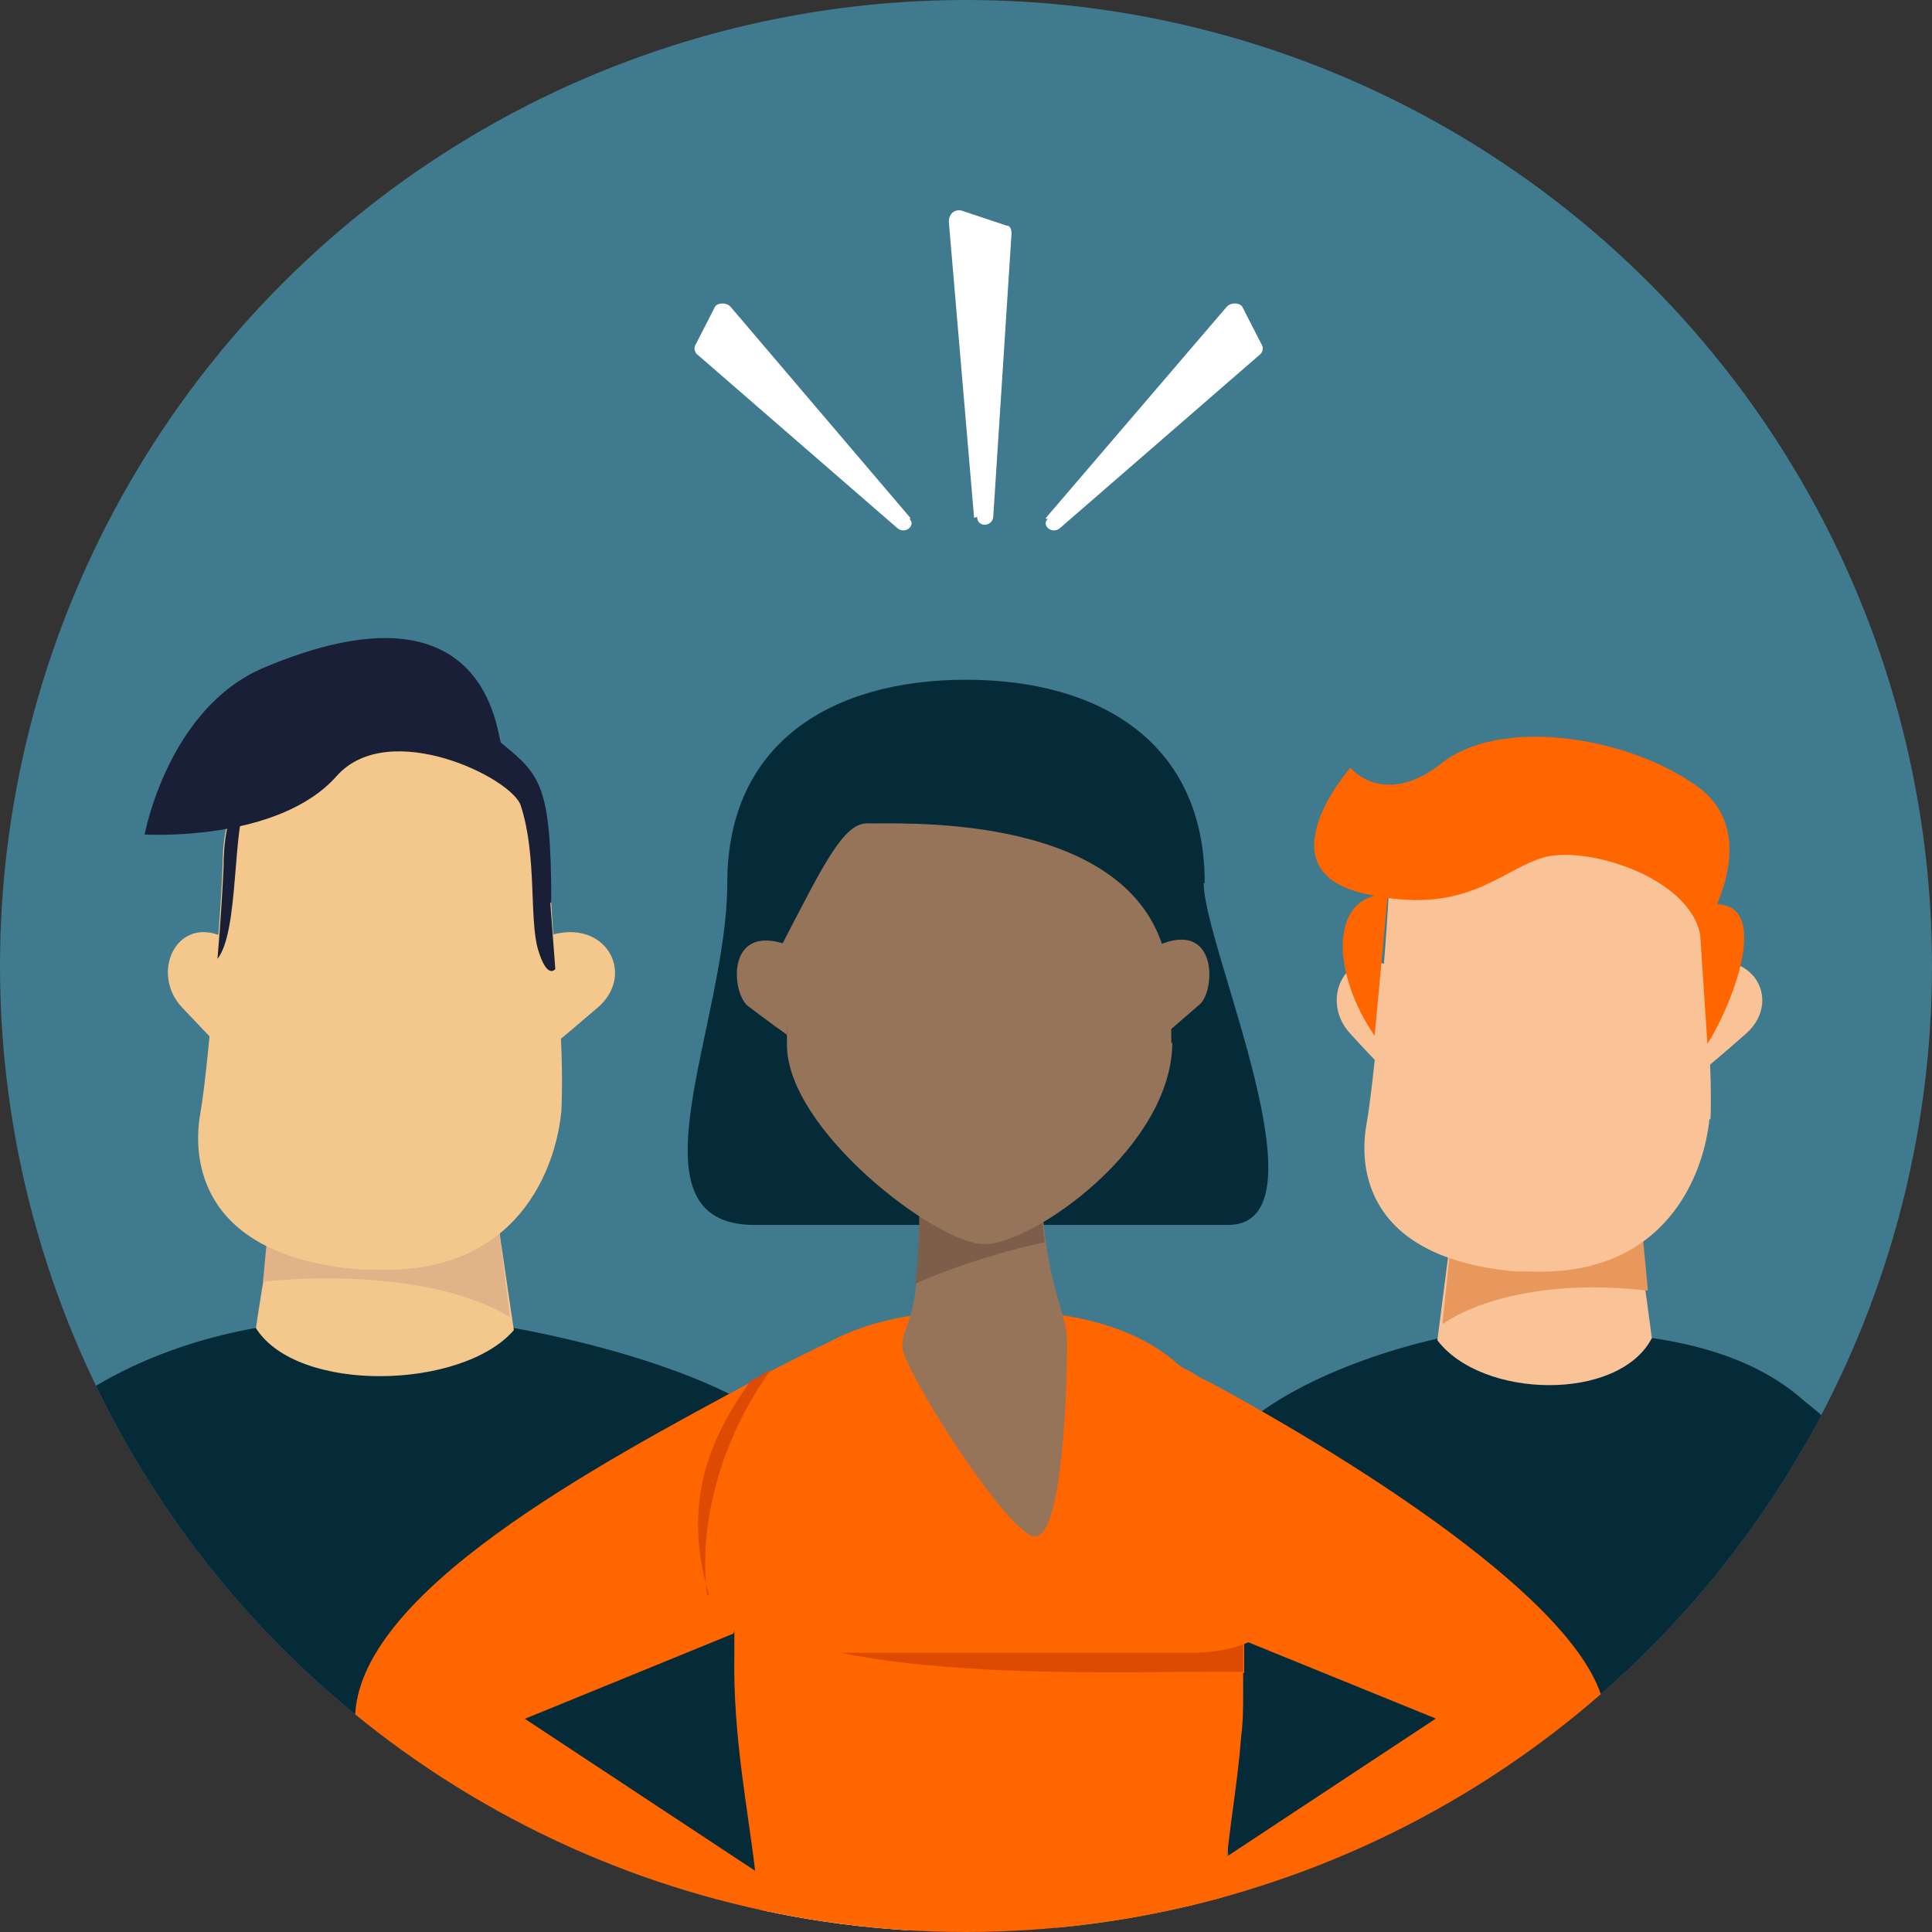 <?xml version="1.0" encoding="UTF-8"?>
<!-- Generator: Adobe Illustrator 27.4.0, SVG Export Plug-In . SVG Version: 6.00 Build 0)  -->
<svg xmlns="http://www.w3.org/2000/svg" xmlns:xlink="http://www.w3.org/1999/xlink" version="1.1" id="Laag_2" x="0px" y="0px" viewBox="0 0 191 191" style="enable-background:new 0 0 191 191;" xml:space="preserve">
<rect x="0" y="0" width="191" height="191" fill="#333333" stroke="none"/>
<style type="text/css">
	.st0{fill:#407A8E;}
	.st1{clip-path:url(#SVGID_00000026157832857573649230000016628921369040830338_);}
	.st2{fill:#062B38;}
	.st3{fill:#F4C78C;}
	.st4{fill:#E2B288;}
	.st5{fill:#191F37;}
	.st6{fill:#F9C397;}
	.st7{fill:#E8985D;}
	.st8{fill:#FF6600;}
	.st9{fill:#B73E08;}
	.st10{fill:#FFFFFF;}
	.st11{fill:#B8A32F;}
	.st12{fill:#DD4B03;}
	.st13{fill:#967459;}
	.st14{fill:#7C5E4A;}
</style>
<g id="Laag_1-2">
	<circle class="st0" cx="95.5" cy="95.5" r="95.5"></circle>
	<g>
		<defs>
			<circle id="SVGID_1_" cx="95.5" cy="95.5" r="95.5"></circle>
		</defs>
		<clipPath id="SVGID_00000157289198494425484760000017542265028593839537_">
			<use xlink:href="#SVGID_1_" style="overflow:visible;"></use>
		</clipPath>
		<g style="clip-path:url(#SVGID_00000157289198494425484760000017542265028593839537_);">
			<g id="Casual_Man_1">
				<path class="st2" d="M-15.8,194.7c0,9.6,1.6,42,1.6,42h12.1l1.1-56.3l3.6-43.3c-20.8,15.7-18.6,48-18.6,57.6H-15.8z"></path>
				<path class="st2" d="M48.7,131H27c-18.2,2.7-31.3,13.7-31.7,27.5c-0.4,16.2,9.3,42.2,9.3,61.8h69.3c0-23.1,8.3-57.1,8.5-70.8      c0-13.7-33.9-18.6-33.9-18.6L48.7,131z"></path>
				<path class="st2" d="M76.3,137.8c20.8,15.7,41.1,42.2,41.1,51.9c0,9.8-40.3,39.3-40.3,39.3l-5.8-8.3l28.2-33.5l-25.8-16.5      l2.5-32.7L76.3,137.8z"></path>
				<path class="st3" d="M49.1,121.2l-0.9-7.7H27.3l-0.7,7.7v2.7c-0.2,0-1.3,7.4-1.3,7.4c4.1,6.5,20.4,6.1,25.5,0.2l-1.5-10.2      L49.1,121.2z"></path>
				<path class="st4" d="M26,126.7c8.7-0.9,18.7,0,24.4,3.5l-1.1-8.8c-4.4,0-13.3,0-22.8,0C26.5,121.4,26,126.7,26,126.7z"></path>
				<path class="st3" d="M23.5,93.5c-5.5-4.2-9,2.4-5.5,6.1s4.4,4.6,4.4,4.6L23.5,93.5z"></path>
				<path class="st3" d="M52.2,93.5c6.8-4.2,11.2,2.4,6.9,6.1s-5.5,4.6-5.5,4.6L52.2,93.5z"></path>
				<path class="st3" d="M55.5,109.8c-0.5,5.5-4.2,16.5-18.9,15.7c-0.2,0-0.5,0-0.6,0c-0.2,0-0.5,0-0.6,0      c-15.7-1.4-16.4-10.9-15.6-15.4c0.5-2.8,1.1-9.4,1.6-15.3l0,0c0.3-3.5,0.5-6.8,0.6-9c0-2.4,0.3-5,1.6-7.4      c1.7-3.1,5.2-5.7,12.9-5.7c13.1,0,17.9,7.2,17.9,12.7c0,5.5,0.6,9.4,0.9,14.9l0,0C55.6,104.1,55.6,107.5,55.5,109.8z"></path>
				<path class="st5" d="M24.5,78.8c-1.6,2.8-0.8,13.2-3,16l0,0c0.3-3.5,0.5-6.8,0.6-9c0-2.4,0.3-5,1.6-7.4l0.8,0.5V78.8z"></path>
				<path class="st5" d="M54.5,89.3c0-11.8-1.1-12.7-5-15.9C49,71.5,47.5,57,26.1,66C16.6,70,14.3,82.5,14.3,82.5s13.2,0.8,19-5.8      c5.2-5.8,17.5,0.3,18.2,3c1.6,4.9,0.8,11.2,1.7,14.2c0.9,3,1.7,1.9,1.7,1.9l-0.5-6.6L54.5,89.3z"></path>
			</g>
			<g id="Artwork_3">
				<g id="Casual_Man_1-2">
					<path class="st2" d="M196.2,194.6c0,9.4-1.6,41.1-1.6,41.1h-11.8l-1.1-55.1l-3.6-42.3C198.4,153.7,196.2,185.2,196.2,194.6z"></path>
					<path class="st2" d="M142.3,132.3h21.2c17.8,2.7,22,13.4,22.2,26.9c0.3,15.9-7.2,41.2-7.2,60.6h-54c0-22.7-6.5-55.8-6.6-69.2       C117.9,137.2,142.3,132.3,142.3,132.3z"></path>
					<path class="st2" d="M125.8,138.9c-20.3,15.4-40.3,41.2-40.3,50.7c0,9.4,39.3,38.4,39.3,38.4l5.7-8.2L103,186.9l25.2-16.2       l-2.4-31.9V138.9z"></path>
					<path class="st6" d="M143.5,122.4l0.8-7.6h17.3l0.6,7.6v2.7c0.2,0,1.1,7.2,1.1,7.2c-3.3,6.3-16.8,6-21.2,0.2l1.3-10.1       L143.5,122.4z"></path>
					<path class="st7" d="M162.9,127.6c-7.2-0.9-15.4,0-20.3,3.3l0.9-8.7c3.8,0,11.2,0,18.9,0l0.5,5.2L162.9,127.6z"></path>
					<path class="st6" d="M138.8,96.4c-5.2-4.1-8.7,2.2-5.3,5.8c3.3,3.6,4.2,4.4,4.2,4.4L138.8,96.4z"></path>
					
						<ellipse transform="matrix(0.989 -0.146 0.146 0.989 -12.97 20.797)" class="st6" cx="135.1" cy="98.7" rx="0.9" ry="1.6"></ellipse>
					<path class="st6" d="M166,96.4c6.5-4.1,10.7,2.2,6.6,5.8c-4.1,3.6-5.2,4.4-5.2,4.4L166,96.4z"></path>
					<path class="st6" d="M169,110.6c-0.5,5.2-4.1,15.7-17.9,15.1c-0.2,0-0.3,0-0.6,0c-0.2,0-0.5,0-0.6,0       c-14.9-1.3-15.6-10.2-14.8-14.6c0.5-2.8,1.1-9,1.6-14.5l0,0c0.3-3.3,0.5-6.5,0.6-8.5c0-2.4,0.3-4.9,1.6-7.1       c0.3-0.6,0.6-1.1,1.1-1.7c1.9-2.2,5.2-3.8,11-3.8c8.2,0,13.1,3,15.4,6.6c1.1,1.9,1.7,3.8,1.7,5.5c0,1.7,0,2.2,0,3.6       c0,1.7,0.3,3.6,0.5,5.7v0.6c0.2,1.4,0.3,2.8,0.3,4.2l0,0c0.2,3.5,0.3,6.8,0.2,9L169,110.6z"></path>
					<path class="st8" d="M134.7,88.3c10.1,2.4,13.5-2.2,17.8-3.5c4.2-1.3,14.6,1.9,15.6,7.7c0,0,6.8-9.9-0.5-14.9       c-7.2-5-19.4-6.6-25-2.2c-5.8,4.6-9.1,0.5-9.1,0.5S124.7,85.9,134.7,88.3z"></path>
					<path class="st8" d="M167.9,89.7c7.7-2.2,3.9,8.7,0.9,13.5L167.9,89.7z"></path>
					<path class="st8" d="M137.2,88.4c-5.7,0-5.7,7.6-1.3,14L137.2,88.4z"></path>
				</g>
				<polygon class="st9" points="181.3,231.4 181.3,235.5 196.2,235.7 197,232.8     "></polygon>
			</g>
			<g id="Casual_Woman_1">
				<path class="st2" d="M119,87.3c0,6.3,12.6,33.8,2.4,33.8H74.6c-13.1,0-2.7-19.8-2.7-33.8s10.5-20.1,23.6-20.1      s23.6,6.1,23.6,20.1H119z"></path>
				<path class="st10" d="M77,186.5c7.7,3.9,13.8,0.8,13.2,7.2c-0.5,5.2-2.5,8.3-8.3,6.8s-3.9-4.1-9.1-6      C72.7,194.5,77,186.5,77,186.5z"></path>
				<path class="st8" d="M51.7,169.8L77,186.5l-3.5,9.8c0,0-38.4-13.8-38.4-26.3s24.2-25.3,39.2-33.4c0.8-0.3,1.4-0.8,2-1.1      c2.5-1.3,4.7-2.4,6.3-3.1l-10.1,29.1L51.7,170V169.8z"></path>
				<path class="st11" d="M117,186.5c-7.7,3.9-13.8,0.8-13.2,7.2c0.6,6.5,2.5,8.3,8.3,6.8s3.9-4.1,9.1-6      C121.2,194.5,117,186.5,117,186.5z"></path>
				<path class="st8" d="M142.1,169.8l-25.3,16.7l3.5,9.8c0,0,38.4-13.8,38.4-26.3c0-10.1-24.2-25.3-39.2-33.4      c-0.8-0.3-1.4-0.8-2-1.1c-2.5-1.3-4.7-2.4-6.3-3.1l10.1,29.1l20.9,8.5L142.1,169.8z"></path>
				<path class="st8" d="M122.9,165.4v0.3c0,0.5,0,0.9,0,1.4c0,1.6,0,3.1-0.2,4.6c-0.8,10.5-3.6,16.8,0.2,34.5H72.6      c6-14.2-0.3-26.4,0-42.6c0-1.1,0-2.4,0-3.6l0,0c0-15.1-0.5-30.5,25.2-30.5s25.2,16.5,25.2,30c0,2,0,4.1,0,5.8V165.4z"></path>
				<path class="st12" d="M122.9,159.5l-48.6,0.5c9.1,6.9,41.2,5,48.6,5.3C122.9,163.4,122.9,161.5,122.9,159.5z"></path>
				<path class="st8" d="M119.9,141.7l-39-1.3c0,0-9.8,7.7-9.8,13.2l0,0c0,5.5,4.4,9.8,9.8,9.8h36.7c5.5,0,9.8-2,9.8-7.4l0,0      C127.3,150.5,121.7,146.6,119.9,141.7z"></path>
				<path class="st13" d="M105.5,132.9c0,2.8-0.3,20.5-3.6,18.9c-3.3-1.6-12.7-16.7-12.7-18.6s0.9-2,1.4-6.3      c0.3-2.7,0.5-6.3,0.3-10.7h12c0,2.2,0.2,4.6,0.5,6.6C104.2,128.6,105.5,130,105.5,132.9z"></path>
				<path class="st14" d="M90.5,126.9c0.3-2.7,0.5-6.3,0.3-10.7h12c0,2.2,0.2,4.6,0.5,6.6C99.6,123.6,94.8,125,90.5,126.9z"></path>
				<path class="st13" d="M77.8,93.4c-6.1-2.2-5.5,4.9-3.8,6.1c1.7,1.3,3.8,2.8,3.8,2.8S77.8,93.4,77.8,93.4z"></path>
				<path class="st13" d="M114.4,93.5c6-2.7,5.8,4.4,4.2,5.8c-1.6,1.4-3.6,3.1-3.6,3.1l-0.8-9H114.4z"></path>
				<path class="st13" d="M115.9,103c0,10.4-13.8,20-18.6,20c-4.7,0-19.5-11.3-19.5-19.7s-0.8-4.4-0.5-9.9c4.1-7.9,6.1-12.1,8.5-12      s24.7-1.3,29.1,12c0.6,5.5,0.9,5,0.9,9.8L115.9,103z"></path>
				<path d="M77.5,93.4L77.5,93.4L77.5,93.4z"></path>
				<path class="st12" d="M70.1,157.7c-3-9.9,0.8-16.5,4.1-21.2c0.8-0.3,1.4-0.8,2-1.1c-8.2,11.6-6.3,22-6.3,22.3H70.1z"></path>
			</g>
		</g>
	</g>
	<path class="st10" d="M96.3,51.2l-2.5-29.3c0-0.7,0.5-1.2,1.2-1.1l4.5,1.5c0.4,0,0.5,0.4,0.5,0.8L98.2,51c0,1.1-1.6,1.2-1.6,0.1   L96.3,51.2z"></path>
	<path class="st10" d="M103.4,51.2l17.9-20.9c0.4-0.4,1.2-0.4,1.5,0l2,3.9c0.1,0.3,0,0.7-0.3,0.9l-19.7,17.1   c-0.8,0.7-1.9-0.3-1.2-0.9H103.4z"></path>
	<path class="st10" d="M90,51.2L72.2,30.3c-0.4-0.4-1.2-0.4-1.5,0l-2,3.9c-0.1,0.3,0,0.7,0.3,0.9l19.7,17.1c0.8,0.7,1.9-0.3,1.2-0.9   H90z"></path>
</g>
</svg>
